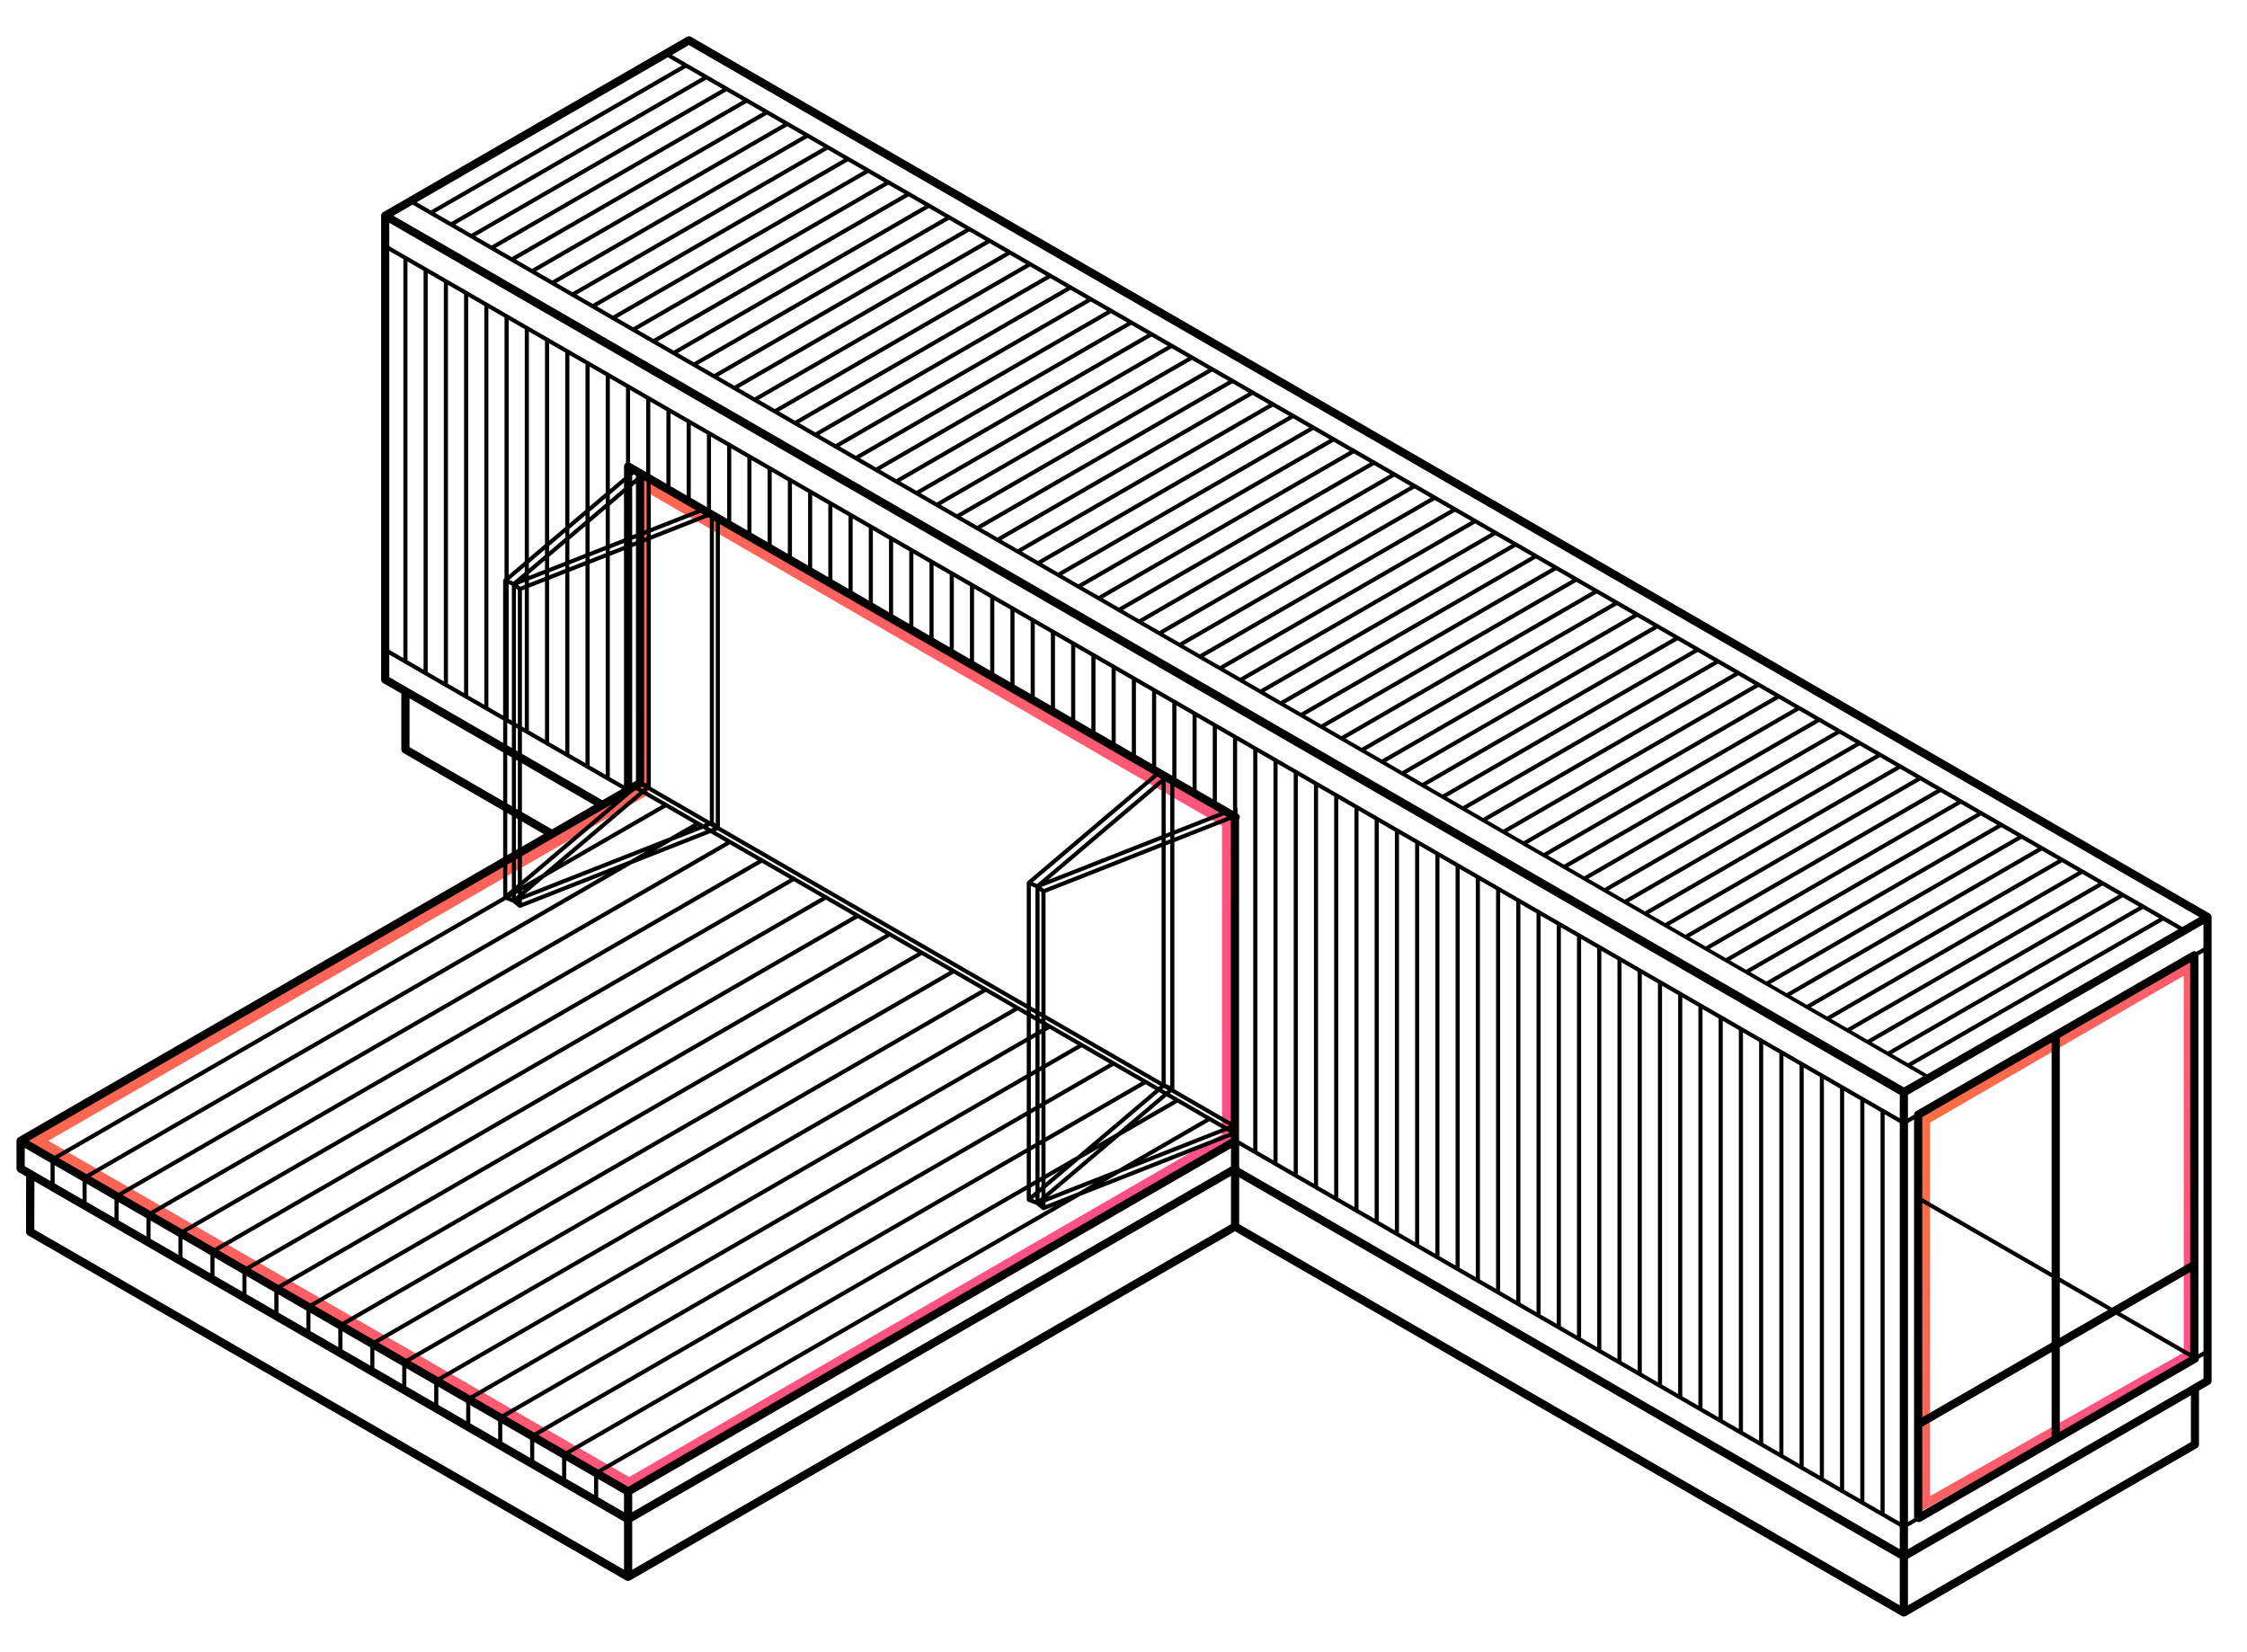 <svg xmlns="http://www.w3.org/2000/svg" width="325" height="239" viewBox="0 0 325 239" fill="none"><path d="M316.5 140L278.5 162V217.5L316.5 196V140Z" stroke="url(#paint0_linear)" stroke-width="1.3"></path><path d="M93 114.5L5.5 165L91 214.5L177.5 164.5V119L93 70V114.5Z" stroke="url(#paint1_linear)" stroke-width="1.5"></path><path d="M319.89 132.634C319.89 132.586 319.884 132.542 319.873 132.497C319.873 132.494 319.87 132.491 319.87 132.485C319.858 132.447 319.843 132.408 319.822 132.37C319.816 132.358 319.807 132.343 319.798 132.331C319.781 132.304 319.763 132.278 319.739 132.254C319.73 132.242 319.718 132.23 319.709 132.221C319.68 132.192 319.647 132.168 319.611 132.144C319.608 132.141 319.603 132.138 319.6 132.135H319.597L99.941 5.326C99.757 5.219 99.531 5.219 99.347 5.326L55.42 30.685H55.417C55.414 30.688 55.411 30.691 55.408 30.691C55.37 30.715 55.337 30.742 55.307 30.768C55.295 30.78 55.286 30.789 55.278 30.801C55.257 30.825 55.236 30.852 55.218 30.878C55.209 30.89 55.203 30.902 55.194 30.917C55.174 30.955 55.156 30.994 55.147 31.035C55.147 31.038 55.144 31.041 55.144 31.044C55.132 31.089 55.126 31.136 55.126 31.184C55.126 31.19 55.123 31.193 55.123 31.199V98.287C55.123 98.498 55.236 98.696 55.42 98.8L58.049 100.316V108.399C58.049 108.405 58.052 108.411 58.052 108.42C58.052 108.44 58.055 108.461 58.058 108.482C58.061 108.5 58.064 108.517 58.067 108.535C58.07 108.553 58.079 108.571 58.084 108.589C58.09 108.606 58.096 108.627 58.105 108.645C58.114 108.663 58.123 108.678 58.132 108.695C58.141 108.713 58.15 108.728 58.162 108.743C58.173 108.758 58.185 108.773 58.197 108.787C58.209 108.802 58.221 108.817 58.236 108.829C58.248 108.841 58.263 108.853 58.277 108.865C58.295 108.876 58.31 108.891 58.328 108.9C58.334 108.903 58.337 108.909 58.343 108.912L72.775 117.238V124.02L2.688 164.491C2.682 164.494 2.679 164.5 2.674 164.503C2.662 164.509 2.653 164.515 2.641 164.524C2.629 164.533 2.62 164.542 2.608 164.55C2.596 164.559 2.588 164.568 2.579 164.577C2.57 164.586 2.564 164.592 2.555 164.601C2.546 164.61 2.537 164.622 2.528 164.631C2.519 164.642 2.51 164.651 2.501 164.663C2.496 164.672 2.487 164.684 2.481 164.696C2.478 164.702 2.472 164.705 2.469 164.711C2.466 164.717 2.463 164.723 2.46 164.728C2.454 164.74 2.448 164.749 2.442 164.761C2.436 164.773 2.43 164.788 2.427 164.8C2.421 164.812 2.418 164.826 2.415 164.838C2.412 164.85 2.409 164.859 2.407 164.871C2.404 164.883 2.401 164.898 2.398 164.912C2.395 164.924 2.392 164.939 2.392 164.951C2.392 164.963 2.389 164.975 2.389 164.987C2.389 164.993 2.386 164.998 2.386 165.007V169.013C2.386 169.019 2.389 169.025 2.389 169.034C2.389 169.054 2.392 169.075 2.395 169.096C2.398 169.114 2.401 169.132 2.404 169.149C2.407 169.167 2.415 169.185 2.421 169.203C2.427 169.221 2.433 169.238 2.442 169.259C2.451 169.277 2.46 169.292 2.469 169.31C2.478 169.327 2.487 169.342 2.498 169.357C2.51 169.372 2.522 169.387 2.534 169.402C2.546 169.416 2.558 169.431 2.573 169.443C2.585 169.455 2.599 169.467 2.614 169.479C2.632 169.491 2.647 169.505 2.665 169.517C2.671 169.52 2.674 169.526 2.679 169.529L3.78 170.164L3.768 178.172C3.768 178.178 3.771 178.184 3.771 178.193C3.771 178.214 3.774 178.235 3.777 178.258C3.78 178.276 3.783 178.294 3.786 178.312C3.792 178.329 3.798 178.347 3.804 178.368C3.81 178.386 3.816 178.404 3.825 178.421C3.834 178.439 3.843 178.454 3.852 178.472C3.86 178.487 3.869 178.505 3.881 178.519C3.893 178.534 3.905 178.549 3.917 178.564C3.929 178.579 3.944 178.594 3.955 178.605C3.967 178.617 3.982 178.629 3.997 178.638C4.015 178.653 4.033 178.665 4.05 178.677C4.056 178.68 4.059 178.686 4.065 178.689L90.541 228.586C90.541 228.586 90.541 228.586 90.544 228.586C90.552 228.589 90.558 228.592 90.567 228.597C90.597 228.612 90.63 228.627 90.662 228.636C90.674 228.639 90.686 228.645 90.698 228.648C90.742 228.66 90.787 228.666 90.834 228.666C90.834 228.666 90.834 228.666 90.837 228.666C90.837 228.666 90.837 228.666 90.84 228.666C90.888 228.666 90.932 228.66 90.977 228.648C90.989 228.645 91.001 228.639 91.012 228.636C91.045 228.624 91.078 228.612 91.107 228.597C91.116 228.595 91.122 228.592 91.131 228.586H91.134L178.627 178.092L275.061 233.733C275.061 233.733 275.061 233.733 275.064 233.733C275.073 233.739 275.082 233.739 275.087 233.745C275.117 233.76 275.15 233.775 275.182 233.784C275.182 233.784 275.182 233.784 275.185 233.784C275.197 233.787 275.209 233.793 275.221 233.796C275.263 233.805 275.307 233.814 275.352 233.814C275.355 233.814 275.357 233.814 275.357 233.814C275.36 233.814 275.363 233.814 275.363 233.814C275.408 233.814 275.452 233.808 275.494 233.796C275.506 233.793 275.518 233.787 275.533 233.784C275.565 233.775 275.598 233.76 275.628 233.745C275.636 233.742 275.645 233.739 275.651 233.733C275.651 233.733 275.651 233.733 275.654 233.733L317.763 209.436C317.769 209.433 317.775 209.427 317.778 209.424C317.795 209.412 317.813 209.401 317.828 209.389C317.843 209.377 317.858 209.365 317.87 209.353C317.885 209.341 317.896 209.326 317.908 209.312C317.92 209.297 317.935 209.282 317.944 209.267C317.956 209.252 317.965 209.234 317.974 209.22C317.982 209.205 317.991 209.187 318 209.169C318.009 209.151 318.015 209.134 318.021 209.113C318.027 209.095 318.033 209.077 318.039 209.059C318.045 209.042 318.045 209.024 318.048 209.006C318.051 208.985 318.054 208.964 318.054 208.944C318.054 208.938 318.057 208.932 318.057 208.923V201.134L319.582 200.253C319.766 200.146 319.879 199.95 319.879 199.74V132.649C319.893 132.643 319.89 132.64 319.89 132.634ZM3.579 168.669V166.031L7.311 168.188V170.826L3.579 168.669ZM59.675 29.599L82.656 42.868L88.511 46.248L97.291 51.315L108.997 58.074L111.923 59.763L117.774 63.142L120.7 64.83L123.626 66.519L126.551 68.207C126.551 68.207 126.551 68.207 126.554 68.207L129.48 69.895L132.406 71.583L135.332 73.272C135.332 73.272 135.332 73.272 135.335 73.272L138.26 74.96L141.186 76.648L144.112 78.336L147.038 80.025C147.038 80.025 147.038 80.025 147.041 80.025L149.966 81.713C149.966 81.713 149.966 81.713 149.969 81.713L152.895 83.401L155.821 85.09C155.821 85.09 155.821 85.09 155.824 85.09L158.749 86.778L161.675 88.466L164.601 90.154C164.601 90.154 164.601 90.154 164.604 90.154L167.53 91.843C167.53 91.843 167.53 91.843 167.533 91.843L170.458 93.531L173.384 95.219L176.31 96.907L179.235 98.596L182.161 100.284L185.087 101.972C185.087 101.972 185.087 101.972 185.09 101.972L188.016 103.66C188.016 103.66 188.016 103.66 188.019 103.66L190.944 105.349L193.87 107.037C193.87 107.037 193.87 107.037 193.873 107.037L196.799 108.725L199.725 110.413L202.65 112.102C202.65 112.102 202.653 112.102 202.653 112.105L205.579 113.793C205.579 113.793 205.579 113.793 205.582 113.793L208.508 115.481C208.508 115.481 208.508 115.481 208.511 115.481L211.436 117.169C211.436 117.169 211.439 117.169 211.439 117.172L214.362 118.861C214.362 118.861 214.362 118.861 214.365 118.861L217.291 120.549C217.291 120.549 217.291 120.549 217.294 120.549L220.22 122.237L223.145 123.925H223.148L226.071 125.614C226.071 125.614 226.074 125.614 226.074 125.617L229 127.305L231.925 128.993H231.928L234.854 130.681C234.854 130.681 234.854 130.681 234.857 130.681L237.783 132.37C237.783 132.37 237.783 132.37 237.786 132.37L240.712 134.058H240.715L243.637 135.746C243.637 135.746 243.637 135.746 243.64 135.746L246.566 137.434C246.566 137.434 246.566 137.434 246.569 137.434L249.495 139.123L252.42 140.811H252.423L255.349 142.499H255.352L258.278 144.187C258.278 144.187 258.278 144.187 258.281 144.19L261.204 145.879C261.204 145.879 261.207 145.879 261.207 145.882L264.129 147.57C264.129 147.57 264.129 147.57 264.132 147.57L267.058 149.258C267.058 149.258 267.058 149.258 267.061 149.258L269.984 150.946C269.984 150.946 269.987 150.946 269.987 150.949L272.909 152.638C272.909 152.638 272.912 152.638 272.912 152.641L275.835 154.329C275.835 154.329 275.835 154.329 275.838 154.332L278.159 155.673L275.387 157.272L56.901 31.202L59.675 29.599ZM96.591 8.287L98.638 9.471L62.316 30.439L60.268 29.255L96.591 8.287ZM318.706 137.064L317.671 137.663C317.656 137.654 317.638 137.645 317.62 137.636C317.603 137.627 317.585 137.621 317.567 137.615C317.549 137.609 317.531 137.604 317.511 137.598C317.493 137.595 317.475 137.592 317.457 137.589C317.436 137.586 317.416 137.583 317.392 137.583C317.386 137.583 317.38 137.58 317.374 137.58C317.362 137.58 317.353 137.583 317.341 137.583C317.321 137.583 317.297 137.586 317.276 137.589C317.258 137.592 317.241 137.598 317.223 137.601C317.205 137.607 317.184 137.612 317.166 137.618C317.146 137.624 317.128 137.633 317.11 137.645C317.098 137.651 317.089 137.654 317.077 137.66L277.135 160.72C277.129 160.723 277.126 160.729 277.12 160.732C277.102 160.744 277.084 160.756 277.067 160.767C277.052 160.779 277.037 160.791 277.025 160.803C277.01 160.815 276.998 160.83 276.987 160.845C276.975 160.859 276.96 160.874 276.951 160.889C276.939 160.904 276.93 160.922 276.921 160.937C276.912 160.954 276.903 160.969 276.895 160.987C276.886 161.005 276.88 161.023 276.874 161.04C276.868 161.058 276.862 161.076 276.856 161.094C276.853 161.112 276.85 161.129 276.847 161.147C276.844 161.168 276.841 161.189 276.841 161.21C276.841 161.215 276.838 161.221 276.838 161.23L275.96 161.738V158.352L318.703 133.675V137.064H318.706ZM278.028 161.577L296.743 150.774V184.092L278.028 173.288V161.577ZM278.028 173.971L296.743 184.774V194.185L278.028 204.989V173.971ZM297.927 185.459L304.891 189.48L297.927 193.5V185.459ZM297.927 184.774V150.089L316.781 139.203V182.614L305.481 189.136L297.927 184.774ZM316.784 183.985V195.66L306.671 189.824L316.784 183.985ZM179.298 168.951C179.289 168.873 179.268 168.796 179.227 168.725V165.645L274.773 220.806V224.07L179.298 168.951ZM56.307 35.617V32.228L274.776 158.352V161.741L56.307 35.617ZM269.66 217.168V159.474L271.993 160.821V218.515L269.66 217.168ZM149.1 171.749L149.764 171.363V172.312L149.1 172.876V171.749ZM103.475 120.22L103.798 120.092L148.503 145.902V146.217L103.475 120.22ZM78.829 49.304V78.707L76.496 80.686V47.96L78.829 49.304ZM75.25 84.861L74.903 84.57L75.903 84.176V84.603L75.25 84.861ZM76.496 83.941L78.829 83.024V83.452L76.496 84.368V83.941ZM100.656 73.803L94.128 76.369V70.035L100.656 73.803ZM103.258 118.899V75.307L103.525 75.461V119.125L103.258 118.899ZM93.535 113.33L93.167 113.185V78.452L93.535 78.307V113.33ZM93.167 77.814V77.387L93.535 77.242V77.669L93.167 77.814ZM94.128 77.007L101.312 74.183L101.754 74.438L94.128 77.437V77.007ZM93.535 69.693V76.604L93.167 76.749V69.48L93.535 69.693ZM85.277 75.586L87.609 73.61V78.936L85.277 79.853V75.586ZM84.683 80.084L82.351 81.001V78.064L84.683 76.084V80.084ZM88.202 73.106L90.253 71.367V77.894L88.202 78.701V73.106ZM91.44 70.361L91.98 69.904V77.215L91.44 77.426V70.361ZM91.659 68.61L91.98 68.794V69.127L91.44 69.584V68.797L91.659 68.61ZM90.253 70.589L88.202 72.328V71.542L90.253 69.803V70.589ZM87.609 72.83L85.277 74.809V74.022L87.609 72.043V72.83ZM84.683 75.31L82.351 77.289V76.503L84.683 74.524V75.31ZM81.757 77.79L79.425 79.767V78.98L81.757 77.001V77.79ZM81.757 78.571V81.238L79.425 82.155V80.55L81.757 78.571ZM78.829 82.386L76.496 83.303V83.027L78.829 81.048V82.386ZM79.422 82.79L81.754 81.873V82.3L79.422 83.217V82.79ZM82.351 81.639L84.683 80.722V81.149L82.351 82.066V81.639ZM85.277 80.49L87.609 79.574V80.001L85.277 80.918V80.49ZM88.202 79.339L90.253 78.532V78.96L88.202 79.767V79.339ZM91.44 78.066L91.98 77.856V78.283L91.44 78.494V78.066ZM91.98 78.921V112.926L91.44 113.238V79.132L91.98 78.921ZM92.87 113.781L93.158 113.947L92.938 114.134L92.6 113.938L92.87 113.781ZM94.128 113.775C94.128 113.772 94.131 113.769 94.131 113.766V78.075L102.416 74.817L102.668 74.963V118.751L94.125 113.82C94.125 113.805 94.125 113.79 94.128 113.775ZM104.122 75.803L166.847 112.013L148.613 127.468C148.61 127.471 148.607 127.477 148.601 127.48C148.595 127.486 148.589 127.492 148.586 127.498C148.566 127.519 148.551 127.542 148.539 127.569C148.536 127.575 148.533 127.581 148.53 127.587C148.518 127.619 148.512 127.652 148.509 127.688C148.509 127.691 148.506 127.694 148.506 127.697V145.217L104.122 119.593V75.803ZM176.387 117.522L169.859 120.089V113.751L176.387 117.522ZM161.616 163.832L158.702 165.515L167.633 157.943L168.185 158.26L161.616 163.832ZM168.731 158.578L169.722 159.15L164.494 162.168L168.731 158.578ZM169.265 157.05L168.601 156.786V122.291L169.265 122.029V157.05ZM168.601 121.653V121.225L169.265 120.964V121.392L168.601 121.653ZM168.007 121.884L150.981 128.581L150.634 128.29L168.007 121.457V121.884ZM151.619 127.263L168.007 113.375V120.822L151.619 127.263ZM151.221 129.124L168.007 122.522V156.474L151.221 146.784V129.124V129.124ZM167.791 157.035L167.571 157.222L151.221 147.784V147.469L167.791 157.035ZM151.227 148.472L151.221 148.475V148.469L151.227 148.472ZM151.821 148.813L155.85 151.139L151.221 153.813V149.157L151.821 148.813ZM156.444 151.483L160.476 153.81L151.221 159.153V154.498L156.444 151.483ZM161.067 154.154L165.096 156.48L151.218 164.494V159.839L161.067 154.154ZM165.693 156.824L167.087 157.631L155.821 167.182L151.221 169.841V165.185L165.693 156.824ZM153.284 169.33L151.221 171.078V170.52L153.284 169.33ZM156.165 167.666L159.079 165.984L151.221 172.645V171.858L156.165 167.666ZM168.114 157.536L168.334 157.349L168.886 157.67L168.666 157.857L168.114 157.536ZM169.859 157.495C169.859 157.492 169.862 157.489 169.862 157.486V121.795L178.028 118.585V162.26L169.856 157.542C169.856 157.524 169.856 157.51 169.859 157.495ZM169.859 121.157V120.73L177.043 117.905L177.485 118.16L169.859 121.157ZM169.265 120.323L168.601 120.584V113.027L169.265 113.413V120.323ZM150.005 127.854L149.373 127.605L167.393 112.33L167.945 112.648L150.005 127.854ZM149.1 128.133L149.764 128.397V145.944L149.1 145.561V128.133ZM150.358 128.833L150.628 129.058V146.439L150.358 146.285V128.833ZM150.628 147.125V147.439L150.358 147.285V146.971L150.628 147.125ZM150.628 148.125V148.816L150.358 148.97V147.968L150.628 148.125ZM150.628 149.504V154.16L150.358 154.314V149.659L150.628 149.504ZM150.628 154.842V159.498L150.358 159.652V154.999L150.628 154.842ZM150.628 160.183V164.838L150.358 164.993V160.34L150.628 160.183ZM150.628 165.524V170.179L150.358 170.333V165.681L150.628 165.524ZM150.628 170.864V171.582L150.358 171.811V171.022L150.628 170.864ZM150.628 172.36V173.146L150.358 173.374V172.588L150.628 172.36ZM161.96 164.319L170.319 159.492L174.348 161.818L161.726 169.108L151.619 173.081L161.96 164.319ZM174.942 162.162L176.746 163.203L165.444 167.648L174.942 162.162ZM169.215 158.171L169.435 157.984L177.776 162.8L177.452 162.927L169.215 158.171ZM178.339 117.279L176.007 115.932V105.405L178.339 106.752V117.279ZM175.411 115.591L173.078 114.244V103.717L175.411 105.064V115.591ZM172.485 113.9L170.153 112.553V102.025L172.485 103.373V113.9ZM169.559 112.211L167.227 110.864V100.337L169.559 101.684V112.211ZM166.631 110.52L164.298 109.173V98.646L166.631 99.993V110.52ZM163.705 108.832L161.372 107.485V96.958L163.705 98.305V108.832ZM160.779 107.141L158.447 105.794V95.266L160.779 96.614V107.141ZM157.85 105.452L155.518 104.105V93.578L157.85 94.925V105.452ZM154.925 103.761L152.592 102.414V91.887L154.925 93.234V103.761ZM151.999 102.073L149.667 100.726V90.199L151.999 91.546V102.073ZM149.07 100.382L146.738 99.035V88.507L149.07 89.855V100.382ZM146.144 98.694L143.812 97.346V86.819L146.144 88.166V98.694ZM143.219 97.005L140.886 95.658V85.131L143.219 86.478V97.005ZM140.29 95.314L137.958 93.967V83.44L140.29 84.787V95.314ZM137.364 93.626L135.032 92.279V81.751L137.364 83.099V93.626ZM134.439 91.934L132.106 90.588V80.06L134.439 81.407V91.934ZM131.51 90.246L129.178 88.899V78.372L131.51 79.719V90.246ZM128.584 88.555L126.252 87.208V76.681L128.584 78.028V88.555ZM125.658 86.867L123.326 85.52V74.993L125.658 76.34V86.867ZM122.73 85.175L120.397 83.829V73.301L122.73 74.648V85.175ZM119.804 83.487L117.472 82.14V71.613L119.804 72.96V83.487ZM116.878 81.796L114.546 80.449V69.922L116.878 71.269V81.796ZM113.949 80.108L111.617 78.761V68.234L113.949 69.581V80.108ZM111.024 78.419L108.691 77.073V66.545L111.024 67.892V78.419ZM108.098 76.728L105.766 75.381V64.854L108.098 66.201V76.728ZM105.169 75.04L102.837 73.693V63.166L105.169 64.513V75.04ZM102.244 73.349L99.911 72.002V61.475L102.244 62.822V73.349ZM99.318 71.661L96.986 70.314V59.786L99.318 61.133V71.661ZM96.389 69.969L94.057 68.622V58.095L96.389 59.442V69.969ZM93.463 68.281L91.143 66.943C91.14 66.94 91.134 66.94 91.128 66.937V56.404L93.46 57.751V68.281H93.463ZM90.538 66.952C90.526 66.961 90.511 66.97 90.499 66.978C90.487 66.987 90.478 66.996 90.469 67.002C90.452 67.017 90.431 67.035 90.416 67.053C90.407 67.062 90.398 67.073 90.389 67.085C90.374 67.106 90.36 67.124 90.345 67.148C90.342 67.154 90.339 67.157 90.336 67.162C90.33 67.171 90.33 67.18 90.324 67.189C90.312 67.21 90.303 67.231 90.294 67.254C90.288 67.272 90.282 67.287 90.279 67.305C90.273 67.326 90.271 67.344 90.268 67.364C90.265 67.385 90.262 67.406 90.262 67.427C90.262 67.438 90.259 67.447 90.259 67.459V69.029L88.208 70.767V54.722L90.541 56.069V66.952H90.538ZM87.609 71.266L85.277 73.245V53.027L87.609 54.374V71.266ZM84.683 73.746L82.351 75.725V51.339L84.683 52.686V73.746ZM81.757 76.227L79.425 78.206V49.648L81.757 50.995V76.227ZM78.829 79.485V80.271L76.496 82.25V81.464L78.829 79.485ZM75.903 82.754L74.274 84.134L73.642 83.885L75.903 81.968V82.754ZM75.903 83.532V83.538L75.888 83.544L75.903 83.532ZM75.491 85.404L75.903 85.241V105.31L75.491 105.073V85.404ZM76.496 85.006L78.829 84.09V106.998L76.496 105.651V85.006ZM79.422 83.858L81.754 82.941V108.692L79.422 107.345V83.858ZM82.351 82.707L84.683 81.79V110.381L82.351 109.034V82.707ZM85.277 81.556L87.609 80.639V112.069L85.277 110.722V81.556ZM88.202 80.404L90.253 79.597V113.594L88.202 112.41V80.404ZM91.475 114.588L92.004 114.282L92.454 114.544L78.437 126.424L75.523 128.106L91.475 114.588ZM93.003 114.858L95.736 116.437L81.321 124.762L93.003 114.858ZM75.9 128.575L75.488 128.925V128.812L75.9 128.575ZM74.897 129.156V129.429L74.627 129.658V129.314L74.897 129.156ZM78.781 126.91L96.327 116.778L100.356 119.104L96.902 121.098L75.888 129.364L78.781 126.91ZM100.953 119.448L101.015 119.484L100.623 119.638L100.953 119.448ZM93.484 114.452L93.704 114.265L102.045 119.08L101.721 119.208L93.484 114.452ZM102.7 119.457L103.143 119.712L102.819 119.84L102.377 119.585L102.7 119.457ZM149.1 146.244L149.764 146.629V146.944L149.1 146.558V146.244ZM149.764 147.629V149.318L149.1 149.703V147.247L149.764 147.629ZM149.764 150V154.655L149.1 155.041V150.386L149.764 150ZM149.764 155.341V159.996L149.1 160.382V155.726L149.764 155.341ZM149.764 160.681V165.337L149.1 165.719V161.064L149.764 160.681ZM149.764 166.022V170.677L149.1 171.063V166.408L149.764 166.022ZM149.764 173.09V173.579L149.373 173.425L149.764 173.09ZM151.221 173.879L158.266 171.108L155.942 172.449L151.221 174.306V173.879V173.879ZM161.984 169.645L177.402 163.583L177.844 163.838L159.663 170.989L161.984 169.645ZM179.221 164.957C179.221 164.954 179.221 164.951 179.218 164.951C179.215 164.939 179.215 164.927 179.212 164.915V118.528C179.221 118.513 179.236 118.502 179.244 118.487C179.408 118.202 179.31 117.84 179.028 117.677L178.992 117.656V116.938C178.992 116.876 178.968 116.819 178.933 116.772V107.096L181.265 108.443V166.141L179.221 164.957ZM181.859 108.784L184.191 110.132V167.826L181.859 166.479V108.784ZM184.784 110.473L187.117 111.82V169.514L184.784 168.167V110.473ZM187.713 112.164L190.045 113.511V171.209L187.713 169.861V112.164ZM190.639 113.852L192.971 115.199V172.894L190.639 171.547V113.852ZM193.564 115.543L195.897 116.89V174.585L193.564 173.238V115.543ZM196.493 117.232L198.825 118.579V176.273L196.493 174.926V117.232ZM199.419 118.923L201.751 120.27V177.965L199.419 176.617V118.923ZM202.345 120.611L204.677 121.958V179.656L202.345 178.309V120.611ZM205.273 122.299L207.606 123.646V181.341L205.273 179.994V122.299ZM208.199 123.991L210.531 125.338V183.035L208.199 181.688V123.991ZM211.125 125.679L213.457 127.026V184.724L211.125 183.376V125.679ZM214.054 127.37L216.386 128.717V186.412L214.054 185.065V127.37ZM216.979 129.058L219.312 130.405V188.103L216.979 186.756V129.058ZM219.905 130.75L222.237 132.097V189.791L219.905 188.444V130.75ZM222.831 132.438L225.163 133.785V191.48L222.831 190.132V132.438ZM225.759 134.129L228.092 135.476V193.171L225.759 191.824V134.129ZM228.685 135.817L231.017 137.164V194.859L228.685 193.512V135.817ZM231.611 137.509L233.943 138.856V196.55L231.611 195.203V137.509ZM234.54 139.197L236.872 140.544V198.238L234.54 196.891V139.197ZM237.465 140.888L239.798 142.235V199.93L237.465 198.583V140.888ZM240.391 142.576L242.723 143.923V201.618L240.391 200.271V142.576ZM243.32 144.268L245.652 145.615V203.312L243.32 201.965V144.268ZM246.246 145.956L248.578 147.303V204.997L246.246 203.65V145.956ZM249.171 147.644L251.504 148.991V206.686L249.171 205.339V147.644ZM252.1 149.335L254.432 150.682V208.377L252.1 207.03V149.335ZM255.026 151.024L257.358 152.371V210.068L255.026 208.721V151.024ZM257.951 152.715L260.284 154.062V211.756L257.951 210.409V152.715ZM260.88 154.403L263.212 155.75V213.445L260.88 212.098V154.403ZM263.806 156.094L266.138 157.441V215.136L263.806 213.789V156.094ZM266.732 157.783L269.064 159.13V216.827L266.732 215.48V157.783ZM75.903 47.615V81.188L73.571 83.167V46.268L75.903 47.615ZM73.571 84.493L74.034 84.677V104.233L73.571 103.966V84.493ZM74.627 85.113L74.897 85.339V104.728L74.627 104.574V85.113ZM74.897 105.414V108.678L74.627 108.523V105.26L74.897 105.414ZM75.491 105.758L89.959 114.11L87.131 115.742L75.491 109.022V105.758V105.758ZM85.944 116.428L79.841 119.952L75.491 117.442V110.393L85.944 116.428ZM78.651 120.635L75.488 122.46V118.81L78.651 120.635ZM88.541 116.297L75.491 127.358V123.83L88.541 116.297ZM74.034 129.655V129.86L73.823 129.776L74.034 129.655ZM75.491 130.159L93.446 123.098L91.122 124.439L75.491 130.586V130.159V130.159ZM97.164 121.635L101.671 119.863L102.113 120.119L94.84 122.979L97.164 121.635ZM102.769 120.498L104.982 121.777L17.154 172.499L13.124 170.173L91.38 124.976L102.769 120.498ZM105.576 122.118L109.605 124.445L21.78 175.17L17.75 172.843L105.576 122.118ZM110.202 124.789L114.231 127.115L26.403 177.837L22.373 175.511L110.202 124.789ZM114.825 127.456L118.854 129.782L31.029 180.507L26.999 178.181L114.825 127.456ZM119.448 130.127L123.477 132.453L35.652 183.178L31.622 180.852L119.448 130.127ZM124.074 132.797L128.103 135.123L40.278 185.848L36.248 183.522L124.074 132.797ZM128.697 135.467L132.726 137.793L44.901 188.518L40.871 186.192L128.697 135.467ZM133.323 138.135L137.352 140.461L49.524 191.186L45.494 188.86L133.323 138.135ZM137.946 140.805L141.975 143.131L54.15 193.856L50.12 191.53L137.946 140.805ZM142.572 143.475L146.601 145.802L58.773 196.526L54.74 194.2L142.572 143.475ZM147.195 146.146L148.506 146.902V150.044L63.399 199.197L59.369 196.871L147.195 146.146ZM148.506 150.727V155.382L68.022 201.864L63.992 199.538L148.506 150.727ZM148.506 156.068V160.723L72.648 204.535L68.615 202.208L148.506 156.068ZM148.506 161.408V166.064L77.271 207.205L73.241 204.879L148.506 161.408ZM148.506 166.749V171.404L81.897 209.875L77.867 207.549L148.506 166.749ZM148.506 172.09V173.517C148.506 173.523 148.509 173.526 148.509 173.532C148.509 173.544 148.509 173.555 148.509 173.567C148.512 173.588 148.518 173.606 148.527 173.624C148.53 173.627 148.53 173.633 148.53 173.636C148.545 173.665 148.563 173.695 148.586 173.719C148.592 173.725 148.598 173.731 148.604 173.736C148.625 173.757 148.652 173.772 148.678 173.787C148.681 173.79 148.687 173.793 148.69 173.793C148.69 173.793 148.693 173.793 148.693 173.796L149.907 174.276L150.732 174.971C150.747 174.983 150.764 174.989 150.779 174.997C150.791 175.003 150.803 175.012 150.815 175.018C150.851 175.033 150.886 175.039 150.922 175.039C150.957 175.039 150.996 175.033 151.032 175.018L152.483 174.449L86.52 212.546L82.49 210.217L148.506 172.09ZM156.201 172.986L178.025 164.405V164.714L90.849 215.041L87.116 212.884L156.201 172.986ZM91.443 216.071L178.043 166.076V168.713L91.443 218.708V216.071V216.071ZM272.586 218.857V161.162L274.776 162.426V220.121L272.586 218.857ZM278.734 155.382L276.559 154.127L312.882 133.159L315.057 134.414L278.734 155.382ZM275.966 153.783L273.634 152.436L309.956 131.465L312.288 132.812L275.966 153.783ZM273.04 152.095L270.708 150.748L307.03 129.779L309.362 131.126L273.04 152.095ZM270.111 150.403L267.779 149.056L304.102 128.088L306.434 129.435L270.111 150.403ZM267.186 148.715L264.853 147.368L301.176 126.397L303.508 127.744L267.186 148.715ZM264.26 147.024L261.928 145.677L298.25 124.709L300.582 126.056L264.26 147.024ZM261.331 145.336L258.999 143.989L295.321 123.02L297.654 124.367L261.331 145.336ZM258.405 143.645L256.073 142.297L292.396 121.329L294.728 122.676L258.405 143.645ZM255.48 141.956L253.147 140.609L289.47 119.641L291.802 120.988L255.48 141.956ZM252.551 140.268L250.219 138.921L286.541 117.953L288.873 119.3L252.551 140.268ZM249.625 138.577L247.293 137.23L283.615 116.261L285.948 117.609L249.625 138.577ZM246.7 136.888L244.367 135.541L280.69 114.573L283.022 115.92L246.7 136.888ZM243.771 135.197L241.439 133.85L277.761 112.882L280.093 114.229L243.771 135.197ZM240.845 133.509L238.513 132.162L274.835 111.194L277.168 112.541L240.845 133.509ZM237.919 131.818L235.587 130.471L271.91 109.502L274.242 110.85L237.919 131.818ZM234.991 130.13L232.658 128.782L268.981 107.814L271.313 109.161L234.991 130.13ZM232.065 128.438L229.733 127.091L266.055 106.123L268.387 107.47L232.065 128.438ZM229.139 126.75L226.807 125.403L263.129 104.435L265.462 105.782L229.139 126.75ZM226.21 125.059L223.878 123.712L260.201 102.744L262.533 104.091L226.21 125.059ZM223.285 123.371L220.952 122.024L257.275 101.055L259.607 102.402L223.285 123.371ZM220.359 121.679L218.027 120.332L254.349 99.364L256.681 100.711L220.359 121.679ZM217.43 119.991L215.098 118.644L251.42 97.676L253.753 99.023L217.43 119.991ZM214.505 118.3L212.172 116.953L248.495 95.985L250.827 97.332L214.505 118.3ZM211.579 116.612L209.247 115.265L245.569 94.296L247.901 95.643L211.579 116.612ZM208.65 114.923L206.318 113.576L242.64 92.608L244.973 93.955L208.65 114.923ZM205.724 113.232L203.392 111.885L239.715 90.917L242.047 92.264L205.724 113.232ZM202.799 111.544L200.466 110.197L236.789 89.226L239.121 90.573L202.799 111.544ZM199.87 109.853L197.538 108.506L233.86 87.537L236.192 88.884L199.87 109.853ZM196.944 108.164L194.612 106.817L230.934 85.849L233.267 87.196L196.944 108.164ZM194.018 106.473L191.686 105.126L228.009 84.158L230.341 85.505L194.018 106.473ZM191.09 104.785L188.757 103.438L225.08 82.47L227.412 83.817L191.09 104.785ZM188.164 103.094L185.832 101.747L222.154 80.778L224.486 82.125L188.164 103.094ZM185.238 101.405L182.906 100.058L219.228 79.09L221.561 80.437L185.238 101.405ZM182.31 99.714L179.977 98.367L216.3 77.399L218.632 78.746L182.31 99.714ZM179.384 98.026L177.052 96.679L213.374 75.711L215.706 77.058L179.384 98.026ZM176.458 96.335L174.126 94.988L210.448 74.019L212.781 75.366L176.458 96.335ZM173.529 94.646L171.197 93.299L207.52 72.331L209.852 73.678L173.529 94.646ZM170.604 92.958L168.271 91.611L204.594 70.643L206.926 71.99L170.604 92.958ZM167.678 91.267L165.346 89.92L201.668 68.952L204 70.299L167.678 91.267ZM164.749 89.579L162.417 88.232L198.739 67.263L201.072 68.61L164.749 89.579ZM161.824 87.887L159.491 86.54L195.814 65.572L198.146 66.919L161.824 87.887ZM158.898 86.199L156.566 84.852L192.888 63.884L195.22 65.231L158.898 86.199ZM155.969 84.508L153.637 83.161L189.959 62.193L192.292 63.54L155.969 84.508ZM153.043 82.82L150.711 81.473L187.034 60.504L189.366 61.851L153.043 82.82ZM150.118 81.129L147.785 79.781L184.108 58.813L186.44 60.16L150.118 81.129ZM147.189 79.44L144.857 78.093L181.179 57.125L183.511 58.472L147.189 79.44ZM144.263 77.749L141.931 76.402L178.253 55.434L180.586 56.781L144.263 77.749ZM141.337 76.061L139.005 74.714L175.328 53.745L177.66 55.093L141.337 76.061ZM138.409 74.37L136.076 73.022L172.399 52.054L174.731 53.401L138.409 74.37ZM135.483 72.681L133.151 71.334L169.473 50.366L171.805 51.713L135.483 72.681ZM132.557 70.993L130.225 69.646L166.547 48.678L168.88 50.025L132.557 70.993ZM129.629 69.302L127.296 67.955L163.619 46.986L165.951 48.334L129.629 69.302ZM126.703 67.614L124.371 66.266L160.693 45.298L163.025 46.645L126.703 67.614ZM123.777 65.922L121.445 64.575L157.767 43.607L160.1 44.954L123.777 65.922ZM120.848 64.234L118.516 62.887L154.839 41.919L157.171 43.266L120.848 64.234ZM117.923 62.543L115.59 61.196L151.913 40.227L154.245 41.575L117.923 62.543ZM114.997 60.855L112.665 59.508L148.987 38.539L151.319 39.886L114.997 60.855ZM112.068 59.163L109.736 57.816L146.058 36.848L148.391 38.195L112.068 59.163ZM109.142 57.475L106.81 56.128L143.133 35.16L145.465 36.507L109.142 57.475ZM106.217 55.784L103.884 54.437L140.207 33.468L142.539 34.816L106.217 55.784ZM103.288 54.096L100.956 52.748L137.278 31.78L139.61 33.127L103.288 54.096ZM100.362 52.404L98.03 51.057L134.352 30.089L136.685 31.436L100.362 52.404ZM97.436 50.716L95.104 49.369L131.427 28.401L133.759 29.748L97.436 50.716ZM94.508 49.025L92.176 47.678L128.498 26.709L130.83 28.057L94.508 49.025ZM91.582 47.337L89.25 45.989L125.572 25.021L127.905 26.368L91.582 47.337ZM88.656 45.648L86.324 44.301L122.647 23.333L124.979 24.68L88.656 45.648ZM85.728 43.957L83.395 42.61L119.718 21.642L122.05 22.989L85.728 43.957ZM82.802 42.269L80.47 40.922L116.792 19.951L119.124 21.298L82.802 42.269ZM79.876 40.578L77.544 39.23L113.866 18.262L116.199 19.609L79.876 40.578ZM76.948 38.889L74.615 37.542L110.938 16.574L113.27 17.921L76.948 38.889ZM74.022 37.198L71.689 35.851L108.012 14.883L110.344 16.23L74.022 37.198ZM71.096 35.51L68.764 34.163L105.086 13.195L107.418 14.542L71.096 35.51ZM68.167 33.819L65.835 32.472L102.157 11.503L104.49 12.85L68.167 33.819ZM65.242 32.13L62.909 30.783L99.232 9.815L101.564 11.162L65.242 32.13ZM56.307 36.302L58.343 37.477V95.174L56.307 94V36.302ZM58.936 37.818L61.268 39.165V96.863L58.936 95.516V37.818ZM61.862 39.509L64.194 40.856V98.554L61.862 97.207V39.509ZM64.791 41.198L67.123 42.545V100.242L64.791 98.895V41.198ZM67.716 42.889L70.049 44.236V101.934L67.716 100.586V42.889ZM70.642 44.577L72.974 45.924V83.668L72.876 83.751C72.873 83.754 72.871 83.76 72.865 83.763C72.859 83.769 72.856 83.775 72.85 83.781C72.829 83.802 72.814 83.826 72.802 83.852C72.799 83.858 72.796 83.864 72.793 83.867C72.781 83.9 72.775 83.932 72.772 83.968C72.772 83.971 72.77 83.974 72.77 83.977V103.503L70.639 102.272V44.577H70.642ZM74.034 104.918V108.182L73.369 107.796V104.533L74.034 104.918ZM74.034 109.553V116.603L73.369 116.22V109.17L74.034 109.553ZM74.627 109.894L74.897 110.048V117.098L74.627 116.944V109.894ZM74.897 118.469V122.804L74.627 122.958V118.315L74.897 118.469ZM74.897 124.175V127.863L74.627 128.091V124.332L74.897 124.175ZM74.034 128.593L73.369 129.156V125.056L74.034 124.673V128.593ZM73.167 130.153L74.176 130.551L75.001 131.245C75.016 131.257 75.034 131.263 75.048 131.272C75.06 131.278 75.072 131.287 75.084 131.293C75.12 131.307 75.155 131.313 75.194 131.313C75.229 131.313 75.268 131.307 75.304 131.293L87.665 126.433L12.531 169.829L8.501 167.503L73.167 130.153ZM7.908 168.529L11.937 170.855V173.493L7.908 171.167V168.529ZM12.531 171.2L16.56 173.526V176.164L12.531 173.837V171.2ZM17.154 173.87L21.183 176.196V178.834L17.154 176.508V173.87ZM21.78 176.54L25.809 178.867V181.504L21.78 179.178V176.54ZM26.403 179.208L30.433 181.534V184.172L26.403 181.845V179.208ZM31.029 181.878L35.058 184.204V186.842L31.029 184.516V181.878ZM35.652 184.548L39.681 186.875V189.512L35.652 187.186V184.548V184.548ZM40.278 187.219L44.307 189.545V192.183L40.278 189.857V187.219ZM44.901 189.886L48.931 192.212V194.85L44.901 192.524V189.886ZM49.527 192.557L53.556 194.883V197.52L49.527 195.194V192.557ZM54.15 195.227L58.179 197.553V200.188L54.15 197.862V195.227ZM58.773 197.897L62.803 200.223V202.858L58.773 200.532V197.897ZM63.399 200.568L67.428 202.894V205.532L63.399 203.205V200.568ZM68.022 203.235L72.052 205.561V208.199L68.022 205.873V203.235ZM72.648 205.905L76.677 208.232V210.869L72.648 208.543V205.905ZM77.271 208.576L81.3 210.902V213.54L77.271 211.213V208.576ZM81.897 211.246L85.927 213.572V216.207L81.897 213.881V211.246ZM86.52 213.914L90.253 216.071V218.708L86.52 216.551V213.914ZM91.443 220.076L178.046 170.078V177.06L91.443 227.04V220.076ZM179.233 170.283L274.776 225.441V232.188L179.233 177.06V170.283ZM275.963 162.426L276.841 161.919V219.403C276.841 219.471 276.856 219.533 276.877 219.595L275.966 220.124V162.426H275.963ZM278.028 206.359L296.743 195.556V207.787L278.028 218.59V206.359ZM297.927 194.868L306.078 190.162L316.668 196.277L297.927 207.098V194.868V194.868ZM317.971 195.871V138.176L318.706 137.752V195.446L317.971 195.871ZM99.644 6.525L318.113 132.649L315.653 134.07L97.184 7.946L99.644 6.525ZM56.307 94.682L72.775 104.188V107.452L56.307 97.946V94.682ZM59.233 108.061V101.005L72.775 108.823V115.873L59.233 108.061ZM73.369 117.588L74.034 117.971V123.299L73.369 123.682V117.588ZM72.775 129.696L7.908 167.158L4.175 165.001L72.778 125.397V129.696H72.775ZM90.256 220.079V227.04L4.964 177.828L4.976 170.844L90.256 220.079ZM316.885 208.576L275.963 232.188V225.441L316.885 201.817V208.576ZM275.963 224.07V220.806L277.23 220.076C277.319 220.127 277.423 220.156 277.527 220.156C277.627 220.156 277.728 220.129 277.823 220.076L317.766 197.016C317.956 196.906 318.06 196.707 318.06 196.503L318.706 196.129V199.393L275.963 224.07Z" fill="black"></path><defs><linearGradient id="paint0_linear" x1="271.4" y1="134.464" x2="350.773" y2="165.208" gradientUnits="userSpaceOnUse"><stop offset="0.219" stop-color="#FF6D43"></stop><stop offset="0.844" stop-color="#FF4A9A"></stop></linearGradient><linearGradient id="paint1_linear" x1="-26.638" y1="59.679" x2="192.647" y2="265.872" gradientUnits="userSpaceOnUse"><stop offset="0.219" stop-color="#FF6D43"></stop><stop offset="0.844" stop-color="#FF4A9A"></stop></linearGradient></defs></svg>